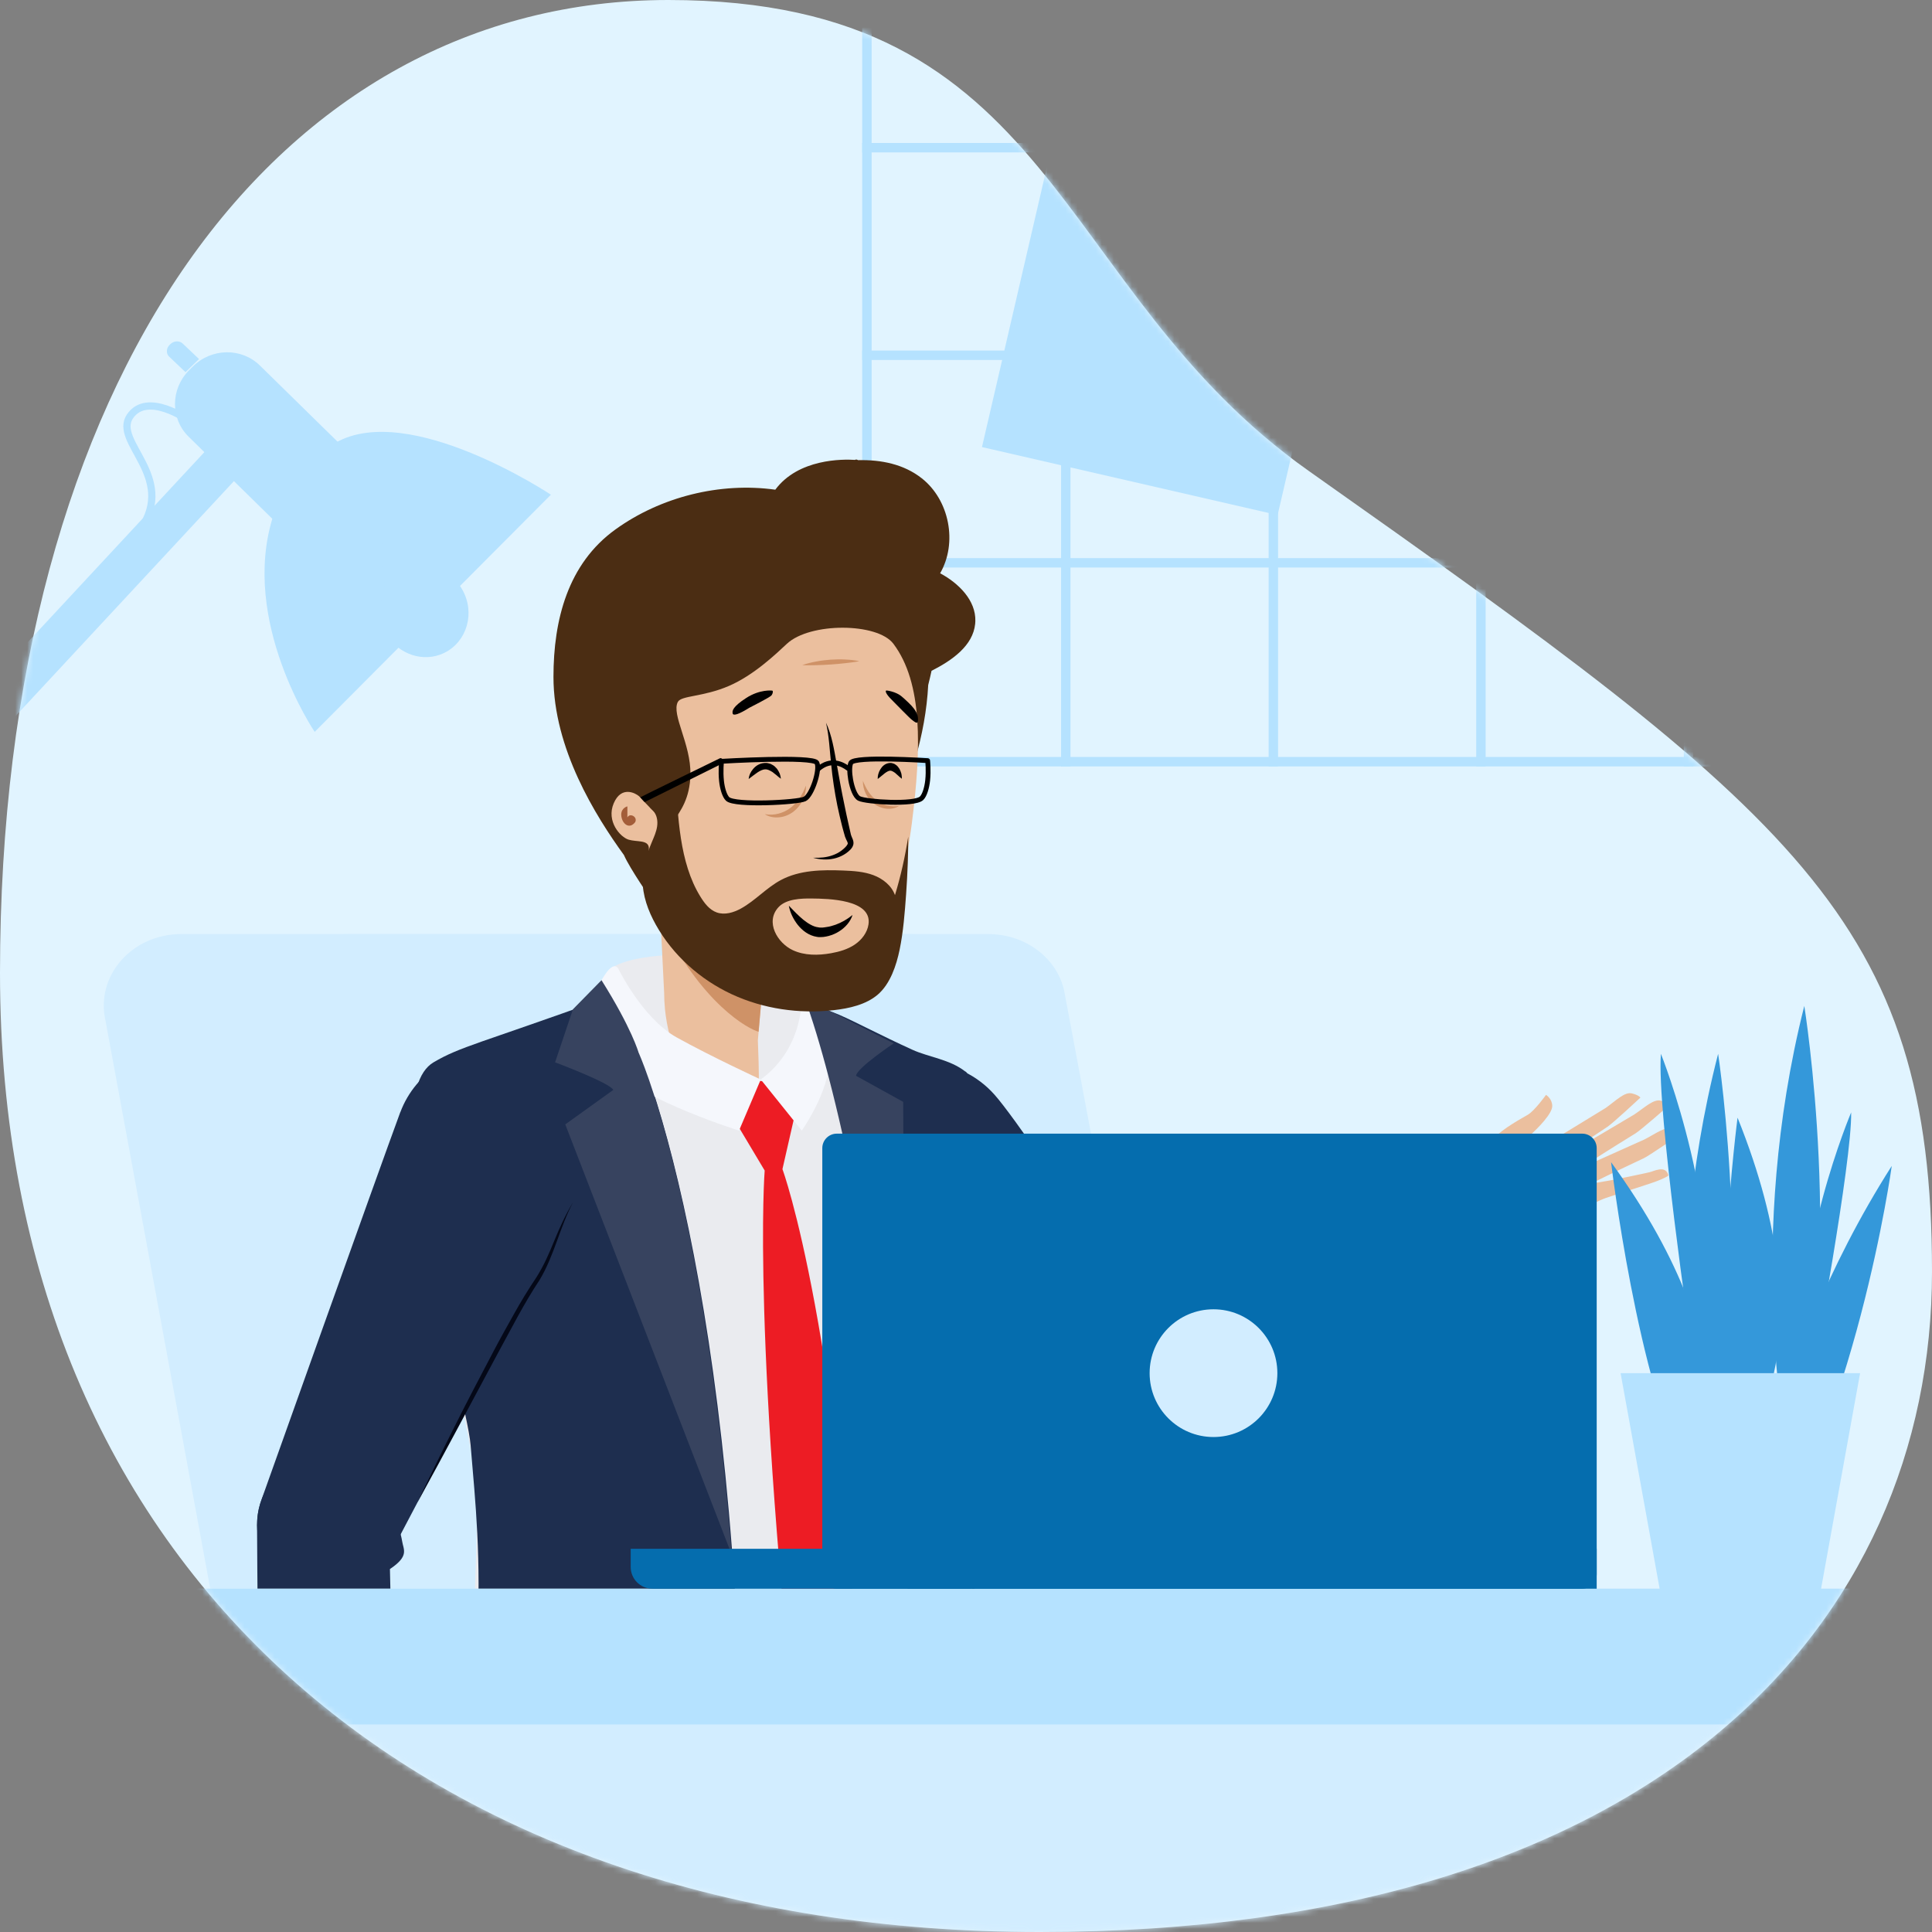 <svg width="320" height="320" viewBox="0 0 320 320" fill="none" xmlns="http://www.w3.org/2000/svg">
<rect x="0" y="0" width="320" height="320" fill="#808080" stroke="none"/>
<path fill-rule="evenodd" clip-rule="evenodd" d="M320 210.63C320 152.355 297.377 134.901 216.771 78C173.936 47.762 175.446 0 110.714 0C45.983 0 0 62.312 0 161.151C0 259.991 69.986 320 172.208 320C274.43 320 320 268.906 320 210.63Z" fill="#E1F4FF"/>
<mask id="mask0_704_105164" style="mask-type:alpha" maskUnits="userSpaceOnUse" x="0" y="0" width="320" height="320">
<path fill-rule="evenodd" clip-rule="evenodd" d="M320 210.63C320 152.355 297.377 134.901 216.771 78C173.936 47.762 175.446 0 110.714 0C45.983 0 0 62.312 0 161.151C0 259.991 69.986 320 172.208 320C274.43 320 320 268.906 320 210.63Z" fill="white"/>
</mask>
<g mask="url(#mask0_704_105164)">
<rect x="143.589" y="-145.997" width="273.481" height="272.159" rx="4.02" stroke="#B5E2FF" stroke-width="1.56"/>
<path d="M176.528 -146.777V126.942" stroke="#B5E2FF" stroke-width="1.56"/>
<path d="M210.907 -146.777V126.942" stroke="#B5E2FF" stroke-width="1.56"/>
<path d="M245.288 -146.777V126.942" stroke="#B5E2FF" stroke-width="1.56"/>
<path d="M279.669 -146.777V126.942" stroke="#B5E2FF" stroke-width="1.56"/>
<path d="M314.048 -146.777V126.942" stroke="#B5E2FF" stroke-width="1.56"/>
<path d="M142.809 93.222H417.85" stroke="#B5E2FF" stroke-width="1.56"/>
<path d="M142.809 58.843H417.85" stroke="#B5E2FF" stroke-width="1.56"/>
<path d="M142.809 24.462H417.85" stroke="#B5E2FF" stroke-width="1.56"/>
<path fill-rule="evenodd" clip-rule="evenodd" d="M211.615 85.306L229.536 8.018L180.565 -3.24L162.645 74.049L211.615 85.306Z" fill="#B5E2FF"/>
<path d="M187.768 297.521L202.313 413.885" stroke="#B5E2FF" stroke-width="2.4" stroke-linecap="round" stroke-linejoin="round"/>
<path d="M239.338 297.521L253.883 413.885" stroke="#B5E2FF" stroke-width="2.4" stroke-linecap="round" stroke-linejoin="round"/>
<path d="M126.942 297.521L112.396 413.885" stroke="#B5E2FF" stroke-width="2.4" stroke-linecap="round" stroke-linejoin="round"/>
<path d="M74.049 297.521L59.504 413.885" stroke="#B5E2FF" stroke-width="2.4" stroke-linecap="round" stroke-linejoin="round"/>
<path fill-rule="evenodd" clip-rule="evenodd" d="M202.313 302.81L176.236 163.976C174.967 158.565 169.739 154.711 163.69 154.711H30.028C21.813 154.711 15.764 161.679 17.482 169.091L42.139 302.81H202.313Z" fill="#D2EDFF"/>
<path fill-rule="evenodd" clip-rule="evenodd" d="M189.09 302.81L163.131 163.976C161.867 158.565 156.663 154.711 150.641 154.711H57.739C49.561 154.711 43.539 161.679 45.249 169.091L69.795 302.81H189.09Z" fill="#D2EDFF"/>
<path fill-rule="evenodd" clip-rule="evenodd" d="M66.438 302.81H233.725C237.539 302.81 240.66 299.658 240.66 295.805V275.434C240.66 271.582 237.539 268.43 233.725 268.43H66.438C62.624 268.43 59.503 271.582 59.503 275.434V295.864C59.503 299.658 62.624 302.81 66.438 302.81Z" fill="#D2EDFF"/>
<path fill-rule="evenodd" clip-rule="evenodd" d="M82.321 302.81H240.325C244.147 302.81 247.273 299.658 247.273 295.805V275.434C247.273 271.582 244.147 268.43 240.325 268.43H82.321C78.499 268.43 75.373 271.582 75.373 275.434V295.864C75.373 299.658 78.499 302.81 82.321 302.81Z" fill="#D2EDFF"/>
<path fill-rule="evenodd" clip-rule="evenodd" d="M170.285 393.953L170.293 393.95C167.779 368.912 141.361 287.274 135.054 266.883C135.042 266.844 135.006 266.811 134.983 266.775C133.01 260.349 126.832 255.853 119.829 256.291C112.494 256.748 106.78 262.463 106.081 269.526C106.067 269.56 106.037 269.595 106.035 269.63C105.563 274.532 104.844 283.007 104.048 291.379C102.879 303.659 101.152 313.406 106.442 324.535C111.733 335.665 130.018 378.381 132.415 383.132C134.815 387.88 138.813 397.078 141.414 402.167L141.419 402.166C142.137 403.586 143.078 404.92 144.267 406.104C150.243 412.054 159.92 412.044 165.885 406.084C169.207 402.759 170.671 398.29 170.285 393.953" fill="#EBBF9E"/>
<path fill-rule="evenodd" clip-rule="evenodd" d="M176.415 391.123L176.419 391.122C176.401 391.042 176.379 390.946 176.354 390.835L176.351 390.827C174.748 383.895 160.266 317.522 156.687 305.935C153.442 295.425 142.189 269.715 139.246 263.257C139.178 263.1 139.116 262.943 139.044 262.787C138.896 262.459 138.737 262.136 138.573 261.82L138.565 261.804C138.565 261.803 138.563 261.803 138.563 261.803C133.679 252.461 122.264 248.458 112.535 252.873C106.13 255.778 102.006 261.633 101.028 268.092C101.024 268.105 101.019 268.119 101.016 268.131C99.848 276.251 98.423 282.694 97.603 291.186C96.419 303.464 94.918 313.118 100.193 324.254C105.468 335.391 128.854 385.288 128.854 385.288C128.854 385.288 129.491 387.082 128.578 388.36C127.665 389.638 127.048 389.84 127.44 390.526C127.831 391.211 129.238 392.223 129.238 392.223C129.238 392.223 128.282 393.756 128.26 394.394C128.236 395.034 128.686 394.985 128.686 394.985C128.686 394.985 127.37 395.896 127.767 396.424C128.165 396.949 130.358 397.447 130.358 397.447L133.072 404.386L133.08 404.383C137.321 415.264 149.284 421.263 160.704 417.89C172.269 414.473 179.058 402.693 176.415 391.123" fill="#1E2E4F"/>
<path fill-rule="evenodd" clip-rule="evenodd" d="M135.612 272.202C135.612 272.183 135.6 272.164 135.599 272.146C135.644 271.482 135.663 270.813 135.616 270.13C135.068 261.975 128 255.779 119.83 256.289C114.368 256.63 109.808 259.891 107.54 264.447C107.532 264.456 107.515 264.464 107.509 264.476C105.321 268.893 101.63 276.559 97.903 284.102C92.437 295.165 87.35 303.663 88.329 315.94C89.309 328.22 91.18 374.633 91.729 379.922C92.279 385.211 92.739 395.228 93.357 400.907L93.376 400.908C94.197 408.883 101.106 414.935 109.238 414.575C115.999 414.275 121.529 409.632 123.267 403.468L123.278 403.469C123.294 403.41 123.31 403.344 123.326 403.284C123.338 403.24 123.349 403.196 123.361 403.152C129.883 378.449 134.247 293.41 135.612 272.202" fill="#EBBF9E"/>
<path fill-rule="evenodd" clip-rule="evenodd" d="M141.918 316.379C142.619 305.557 141.308 278.145 140.84 270.595C140.78 267.976 140.202 265.324 139.046 262.787C134.469 252.745 122.6 248.306 112.536 252.873C108.509 254.7 105.385 257.694 103.374 261.268C103.369 261.278 103.358 261.286 103.353 261.297C99.368 268.473 95.74 273.989 91.948 281.636C86.467 292.691 81.625 301.182 82.587 313.462C83.551 325.742 87.631 380.676 87.631 380.676C87.631 380.676 87.588 382.578 86.279 383.448C84.97 384.32 84.322 384.289 84.443 385.069C84.565 385.849 85.517 387.293 85.517 387.293C85.517 387.293 84.08 388.387 83.83 388.976C83.582 389.564 84.019 389.68 84.019 389.68C84.019 389.68 82.465 390.065 82.648 390.698C82.832 391.331 84.705 392.574 84.705 392.574L84.769 400.023H84.777C84.865 411.697 93.909 421.547 105.785 422.444C117.812 423.355 128.355 414.752 130.006 403H130.011C130.022 402.918 130.036 402.821 130.052 402.708C130.052 402.706 130.052 402.704 130.053 402.701C131.024 395.655 141.134 328.479 141.918 316.379" fill="#37435F"/>
<path fill-rule="evenodd" clip-rule="evenodd" d="M273.246 194.149C272.412 194.361 267.645 195.34 266.874 195.481C266.356 195.577 264.693 195.855 264.03 195.97L264.424 195.668L264.404 195.609C267.112 194.265 271.445 192.22 272.221 191.861C273.195 191.412 278.321 187.848 278.321 187.848C278.321 187.848 278.202 187.445 277.046 186.964C275.888 186.482 274.293 187.741 272.384 188.726L263.436 192.737L263.345 192.47C265.86 190.833 270.131 188.186 270.881 187.73C271.795 187.173 276.48 183.05 276.48 183.05C276.48 183.05 276.318 182.661 275.113 182.316C273.91 181.969 272.468 183.401 270.684 184.597L262.356 189.537L262.267 189.27C264.089 188.05 265.793 186.928 266.236 186.64C267.134 186.057 271.7 181.802 271.7 181.802C271.7 181.802 271.525 181.418 270.313 181.106C269.098 180.794 267.7 182.267 265.951 183.514L265.859 183.569L265.901 183.533C265.876 183.552 265.851 183.57 265.826 183.589L259.309 187.572C257.054 188.939 254.884 189.902 254.884 189.902C254.884 189.902 252.028 191.435 251.948 190.563C251.948 190.563 251.917 190.476 251.917 190.327C251.917 190.315 251.919 190.302 251.919 190.291C251.921 190.233 251.93 190.162 251.944 190.089C251.954 190.036 251.974 189.977 251.991 189.918C252.013 189.844 252.038 189.767 252.077 189.68C252.245 189.289 252.562 188.814 253.176 188.267C254.936 186.695 257.118 184.399 257.101 183.177C257.083 181.954 256.07 181.346 256.07 181.346C256.07 181.346 254.225 183.931 253.073 184.625C251.919 185.316 249.185 186.733 247.246 188.663C244.803 191.098 244.75 191.729 243.651 192.966C242.551 194.2 242.025 195.034 239.144 198.405L239.15 198.411C238.25 199.312 237.602 200.482 237.343 201.826C236.651 205.427 239.019 208.912 242.631 209.608C244.542 209.977 246.415 209.485 247.862 208.413L247.865 208.417L250.051 206.734C254.461 204.173 263.703 199.222 265.963 198.428C268.694 197.467 273.594 196.037 275.06 195.379C276.525 194.721 276.385 194.744 276.256 194.423C275.7 193.047 273.998 193.959 273.246 194.149" fill="#EBBF9E"/>
<path fill-rule="evenodd" clip-rule="evenodd" d="M250.473 204.212C251.144 200.621 248.765 197.209 245.159 196.593C243.199 196.257 241.283 196.823 239.833 197.981L239.829 197.975C239.829 197.975 225.785 209.12 218.275 214.604C211.911 219.252 197.384 228.071 193.095 230.657C191.885 231.123 190.752 231.836 189.778 232.805C185.966 236.593 186.012 242.802 189.882 246.668C193.753 250.537 199.981 250.599 203.793 246.811C204.021 246.585 204.229 246.348 204.43 246.106C206.576 244.275 211.13 240.341 218.123 234.053C226.258 226.737 248.23 208.075 248.23 208.075L248.229 208.073C249.36 207.11 250.181 205.773 250.473 204.212" fill="#EBBF9E"/>
<path fill-rule="evenodd" clip-rule="evenodd" d="M247.423 211.639C245.184 208.171 240.987 202.226 238.475 199.101C237.787 198.245 236.88 198.545 235.606 199.307C232.793 200.993 198.56 225.083 198.56 225.083C194.828 223.906 193.414 226.32 192.417 227.399C191.899 227.96 190.634 229.358 189.54 230.568C188.429 231.426 187.454 232.495 186.697 233.775C183.452 239.269 185.338 246.427 190.911 249.758C195.255 252.356 200.547 251.853 204.211 248.906L204.222 248.916C204.222 248.916 238.189 221.615 246.706 214.135C247.601 213.351 248.127 212.726 247.423 211.639" fill="#1E2E4F"/>
<path fill-rule="evenodd" clip-rule="evenodd" d="M203 222.086C202.076 223.079 201.035 223.967 199.904 224.724C199.621 224.918 199.343 225.102 199.04 225.279C198.75 225.462 198.288 225.658 197.848 225.644C197.002 225.584 196.578 225.477 195.967 225.627C194.808 225.866 193.736 226.614 192.697 227.418C191.662 228.228 190.516 229.115 189.178 229.451C190.331 228.726 191.162 227.718 192.137 226.778C193.094 225.826 194.25 224.901 195.744 224.563C196.458 224.381 197.384 224.554 197.868 224.618C198.264 224.698 198.867 224.272 199.467 223.997C200.641 223.384 201.815 222.749 203 222.086" fill="#040818"/>
<path fill-rule="evenodd" clip-rule="evenodd" d="M202.811 240.652L202.839 240.631L164.752 183.867L164.737 183.878C163.545 182.128 161.958 180.596 159.994 179.456C153.074 175.444 144.252 177.692 140.288 184.475C137.154 189.836 138.006 196.415 141.911 200.924L141.898 200.934L186.725 251.745C187.497 252.744 188.472 253.619 189.637 254.292C194.37 257.038 200.407 255.501 203.119 250.86C205.03 247.591 204.78 243.654 202.811 240.652" fill="#EBBF9E"/>
<path fill-rule="evenodd" clip-rule="evenodd" d="M203.716 238.799L203.719 238.797C203.719 238.797 170.924 188.284 164.762 181.362C164.76 181.358 164.756 181.355 164.753 181.351C164.752 181.35 164.749 181.347 164.748 181.344V181.346C164.056 180.561 163.278 179.83 162.411 179.174C155.447 173.892 145.505 175.234 140.205 182.177C135.622 188.177 136.021 196.394 140.714 201.923L140.704 201.931C147.851 210.253 185.549 253.195 185.549 253.195L185.553 253.191C187.028 254.962 189.034 256.331 191.424 257.016C197.666 258.807 204.124 255.278 205.849 249.134C206.89 245.434 205.972 241.631 203.716 238.799" fill="#1E2E4F"/>
<path fill-rule="evenodd" clip-rule="evenodd" d="M153.539 290.392C155.061 281.085 153.684 277.652 153.998 272.28C156.598 227.746 161.918 236.783 159.035 177.831C159.035 177.831 152.094 175.447 132.571 166.957C129.465 165.605 108.42 162.905 102.747 165.045C96.852 166.037 91.794 168.613 87.403 170.273C80.903 172.731 76.03 174.408 73.416 175.954C63.026 182.093 77.966 235.533 78.751 244.958C79.565 254.747 77.806 266.65 79.025 278.445C80.076 288.634 78.371 302.355 79.316 304.55C80.063 306.277 87.904 308.07 108.236 307.299C124.328 306.688 150.391 300.199 152.861 297.739C154.651 295.955 152.017 299.7 153.539 290.392" fill="#EAEBEF"/>
<path fill-rule="evenodd" clip-rule="evenodd" d="M104.421 169.24C105.322 172.367 106.53 175.392 108.152 178.179C108.984 179.558 109.805 180.957 110.918 182.076C112.009 183.221 113.376 184.022 114.862 184.63C115.588 184.937 116.38 185.27 117.095 185.531C117.823 185.77 118.605 185.864 119.386 185.859C120.955 185.85 122.516 185.411 123.927 184.703C125.376 184.024 126.489 182.856 127.176 181.407C127.874 179.984 128.166 178.32 127.82 176.726C128.796 179.848 127.271 183.672 124.218 185.237C122.763 186.075 121.093 186.54 119.397 186.583C118.55 186.599 117.69 186.512 116.862 186.255C116.041 185.968 115.327 185.675 114.547 185.362C113.022 184.735 111.532 183.82 110.387 182.584C109.225 181.358 108.369 179.926 107.598 178.484C106.065 175.578 104.985 172.449 104.421 169.24" fill="#040818"/>
<path fill-rule="evenodd" clip-rule="evenodd" d="M159.827 192.922C160.122 196.291 160.347 199.658 160.564 203.029C160.779 206.398 160.902 209.778 160.949 213.169C160.906 216.559 160.751 219.956 160.323 223.322C159.899 226.686 159.288 230.021 158.467 233.304C158.841 229.94 159.241 226.593 159.489 223.239C159.74 219.886 159.9 216.531 159.859 213.168C159.904 209.806 159.765 206.438 159.728 203.06C159.686 199.684 159.673 196.302 159.827 192.922" fill="#040818"/>
<path fill-rule="evenodd" clip-rule="evenodd" d="M111.906 300.004C125.01 300.655 158.994 298.177 159.265 296.361L159.221 307.126C159.221 307.126 131.63 311.901 112.935 309.97" fill="#040818"/>
<path fill-rule="evenodd" clip-rule="evenodd" d="M134.074 222.821C134.074 222.821 140.092 198.523 139.078 186.255C138.065 173.988 135.768 168.2 133.52 165.804C131.273 163.406 121.595 157.548 110.686 158.185C102.112 158.686 100.753 160.831 100.753 160.831L99.069 164.002C99.069 164.002 110.529 185.436 119.755 199.111C129.393 213.398 134.074 222.821 134.074 222.821" fill="#EAEBEF"/>
<path fill-rule="evenodd" clip-rule="evenodd" d="M100.249 165.32C79.453 172.83 76.192 173.363 71.81 175.953C61.421 182.092 77.163 229.933 77.948 239.358C78.763 249.147 79.725 257.741 79.024 272.044C78.524 282.276 75.405 343.626 76.352 345.823C77.097 347.552 80.124 349.344 100.458 348.571C105.306 348.389 110.596 348.401 114.611 345.246C115.806 344.307 116.797 343.128 117.618 341.852C122.759 333.869 122.855 321.541 123.386 312.3C124.056 300.642 122.947 288.974 122.46 277.311C119.265 200.81 103.676 164.027 100.249 165.32" fill="#1E2E4F"/>
<path fill-rule="evenodd" clip-rule="evenodd" d="M159.867 177.464C157.301 175.46 153.81 175.093 151.143 173.881C140.739 169.161 134.331 164.859 135.586 168.703C141.633 187.251 148.105 230.732 148.89 240.157C149.703 249.947 150.352 266.649 151.57 278.444C152.623 288.631 153.152 296.014 153.869 304.673C154.979 318.075 156.084 339.725 166.398 339.725C173.141 339.725 169.848 337.068 169.186 328.124C168.596 320.137 162.924 295.978 160.865 263.868C160.313 255.269 161.326 246.424 161.144 237.827C160.988 230.451 161.206 223.257 161.175 216.557C161.073 194.752 161.706 178.015 159.867 177.464" fill="#1E2E4F"/>
<path fill-rule="evenodd" clip-rule="evenodd" d="M158.844 193.385C160.637 196.328 160.819 199.909 160.779 203.266C160.664 206.659 160.622 210.029 160.717 213.415C160.87 220.182 161.275 226.94 161.533 233.719C161.631 237.129 161.441 240.524 161.29 243.905C161.116 247.283 161.128 250.66 161.156 254.043C161.203 257.426 161.326 260.811 161.438 264.196C161.527 267.584 161.599 270.974 161.585 274.362C161.338 267.59 160.759 260.84 160.54 254.059C160.412 250.67 160.425 247.267 160.56 243.874C160.689 240.488 160.85 237.11 160.732 233.744C160.542 226.981 160.124 220.21 160.104 213.423C160.083 210.036 160.192 206.629 160.39 203.254C160.554 199.916 160.518 196.395 158.844 193.385" fill="#040818"/>
<path fill-rule="evenodd" clip-rule="evenodd" d="M84.974 291.54C84.974 291.54 111.211 290.465 111.161 291.081C111.109 291.697 112.221 297.97 110.358 299.736C110.358 299.736 85.15 301.249 84.974 300.126C84.799 299.007 84.974 291.54 84.974 291.54" fill="#37435F"/>
<path fill-rule="evenodd" clip-rule="evenodd" d="M119.132 267.951C119.132 269.143 118.451 270.108 117.611 270.108C116.772 270.108 116.091 269.143 116.091 267.951C116.091 266.758 116.772 265.793 117.611 265.793C118.451 265.793 119.132 266.758 119.132 267.951" fill="#040818"/>
<path fill-rule="evenodd" clip-rule="evenodd" d="M119.57 284.366C119.57 285.559 118.889 286.524 118.049 286.524C117.209 286.524 116.528 285.559 116.528 284.366C116.528 283.174 117.209 282.209 118.049 282.209C118.889 282.209 119.57 283.174 119.57 284.366" fill="#040818"/>
<path fill-rule="evenodd" clip-rule="evenodd" d="M60.821 314.329C60.414 312.18 59.787 310.507 59.787 310.507L59.783 310.508C59.521 309.665 59.09 308.862 58.479 308.155C56.118 305.424 52.022 305.151 49.33 307.546C47.808 308.9 47.062 310.816 47.126 312.72L47.124 312.721L47.861 332.13C47.948 334.304 50.701 339.346 50.701 339.346C50.701 339.346 53.018 343.605 53.495 344.651C53.973 345.699 57.52 349.9 57.52 349.9C57.52 349.9 58.076 349.753 58.485 349.042C58.894 348.332 57.62 346.955 57.082 346.135C56.544 345.316 56.447 344.71 56.447 344.71C57.166 345.541 58.712 346.936 58.712 346.936C58.712 346.936 59.242 346.463 59.393 345.551C59.542 344.639 57.162 342.082 56.34 340.736C55.517 339.389 54.983 336.402 54.983 336.402C54.983 336.402 56.149 337.356 56.922 338.053C57.696 338.75 60.227 340.395 60.227 340.395C60.859 339.745 60.363 338.282 59.668 337.774C58.974 337.268 55.669 334.234 55.246 333.745C54.823 333.255 54.857 330.629 55.169 329.312C55.482 327.995 57.743 326.762 57.743 326.762C57.743 326.762 57.711 330.08 57.919 332.492C58.126 334.906 59.999 336.183 60.475 335.845C60.952 335.508 60.522 333.727 60.205 331.584C59.889 329.441 60.181 325.633 61.354 322.251C62.528 318.87 61.227 316.478 60.821 314.329" fill="#EBBF9E"/>
<path fill-rule="evenodd" clip-rule="evenodd" d="M63.913 252.661C64.002 247.204 59.705 242.707 54.318 242.619C48.929 242.529 44.491 246.881 44.403 252.34C44.401 252.442 44.41 252.542 44.413 252.645H44.403C44.403 252.645 44.544 259.163 45.361 272.728C46.021 283.638 46.938 312.285 46.938 312.285H46.942C46.962 313.814 47.496 315.343 48.568 316.582C50.964 319.348 55.117 319.624 57.848 317.198C59.33 315.883 60.082 314.042 60.083 312.19H60.09C60.09 312.19 60.115 294.272 60.502 284.992C60.89 275.712 63.812 253.934 63.812 253.934L63.802 253.932C63.863 253.516 63.907 253.094 63.913 252.661" fill="#EBBF9E"/>
<path fill-rule="evenodd" clip-rule="evenodd" d="M61.644 315.434C61.448 315.78 46.331 315.841 46.002 315.434C45.672 315.028 46.002 310.143 46.002 310.143H61.644C61.644 310.143 61.841 315.088 61.644 315.434" fill="#F5F7FC"/>
<path fill-rule="evenodd" clip-rule="evenodd" d="M66.602 255.248C66.44 254.206 65.921 252.673 65.641 250.991C65.633 250.931 65.62 250.872 65.612 250.813C65.518 250.252 65.458 249.888 65.458 249.888L65.442 249.89C65.434 249.852 65.431 249.816 65.422 249.779C63.937 243.478 57.691 239.589 51.47 241.092C46.145 242.379 42.577 247.203 42.586 252.516L42.574 252.517C42.574 252.517 42.814 298.749 43.362 310.059C43.419 311.247 43.581 312.045 44.87 312.177C45.797 312.272 49.737 312.818 53.792 312.929C58.1 313.046 62.537 312.725 63.643 312.722C64.744 312.721 65.074 311.825 65.269 310.358C65.704 307.112 64.585 259.883 64.585 259.883C67.833 257.707 66.825 256.698 66.602 255.248" fill="#1E2E4F"/>
<path fill-rule="evenodd" clip-rule="evenodd" d="M48.02 291.082C48.02 292.275 47.534 293.24 46.936 293.24C46.339 293.24 45.855 292.275 45.855 291.082C45.855 289.89 46.339 288.924 46.936 288.924C47.534 288.924 48.02 289.89 48.02 291.082" fill="#040818"/>
<path fill-rule="evenodd" clip-rule="evenodd" d="M48.02 297.97C48.02 299.162 47.534 300.127 46.936 300.127C46.339 300.127 45.855 299.162 45.855 297.97C45.855 296.778 46.339 295.812 46.936 295.812C47.534 295.812 48.02 296.778 48.02 297.97" fill="#040818"/>
<path fill-rule="evenodd" clip-rule="evenodd" d="M48.02 304.858C48.02 306.051 47.534 307.016 46.936 307.016C46.339 307.016 45.855 306.051 45.855 304.858C45.855 303.666 46.339 302.701 46.936 302.701C47.534 302.701 48.02 303.666 48.02 304.858" fill="#040818"/>
<path fill-rule="evenodd" clip-rule="evenodd" d="M95.407 189.976C95.536 182 89.256 175.427 81.38 175.297C75.157 175.194 69.813 179.153 67.776 184.753L67.761 184.746L45.192 248.612C44.706 249.759 44.424 251.016 44.403 252.341C44.314 257.798 48.611 262.295 54 262.383C57.795 262.446 61.12 260.304 62.784 257.125L62.814 257.138L93.874 196.27L93.858 196.264C94.807 194.37 95.371 192.242 95.407 189.976" fill="#EBBF9E"/>
<path fill-rule="evenodd" clip-rule="evenodd" d="M83.352 174.103C75.859 173.053 68.863 177.415 66.316 184.199L66.306 184.195C62.517 194.477 43.364 248.248 43.364 248.248L43.37 248.251C42.542 250.398 42.325 252.812 42.894 255.223C44.377 261.527 50.624 265.416 56.845 263.912C60.591 263.006 63.472 260.35 64.848 257.004H64.851C64.851 257.004 93.026 203.796 96.072 195.054C96.073 195.05 96.074 195.044 96.076 195.04C96.077 195.038 96.078 195.035 96.078 195.032C96.429 194.049 96.686 193.014 96.837 191.94C98.056 183.301 92.018 175.316 83.352 174.103" fill="#1E2E4F"/>
<path fill-rule="evenodd" clip-rule="evenodd" d="M69.129 248.881C71.136 244.656 73.181 240.449 75.293 236.277C77.379 232.089 79.569 227.957 81.744 223.816C82.83 221.744 83.975 219.702 85.12 217.659C86.246 215.632 87.5 213.568 88.784 211.663C90.036 209.72 90.964 207.585 91.841 205.42C92.728 203.257 93.716 201.115 94.925 199.111C92.713 203.245 91.832 207.918 89.365 212.015C86.774 215.913 84.685 220.084 82.437 224.184L75.816 236.546C73.617 240.673 71.376 244.779 69.129 248.881" fill="#040818"/>
<path fill-rule="evenodd" clip-rule="evenodd" d="M155.715 94.953C158.629 89.908 157.257 82.819 152.672 79.219C149.696 76.881 145.968 76.126 142.131 76.216C141.916 76.091 141.745 76.08 141.614 76.173C139.617 76.043 132.241 75.948 128.412 81.108C119.279 79.837 109.461 82.27 101.933 87.695C94.053 93.371 91.671 102.676 91.671 112.119C91.671 123.998 98.66 135.163 103.344 141.624C104.332 143.895 107.97 149.108 108.129 149.364C108.522 150.001 107.886 145.85 107.712 143.43C110.802 146.775 114.131 148.676 116.377 148.889C137.2 150.861 144.013 143.043 147.079 135.716C149.562 132.256 150.771 128.569 151.586 125.767C152.743 121.791 153.527 117.616 153.741 113.456C153.943 112.659 154.127 111.875 154.293 111.106C157.73 109.366 161.155 106.941 161.519 103.33C161.533 103.184 161.543 103.034 161.548 102.884C161.649 99.427 158.769 96.585 155.715 94.953" fill="#4B2D13"/>
<path fill-rule="evenodd" clip-rule="evenodd" d="M126.671 158.945L109.305 150.355L110.008 164.536C110.007 165.286 110.044 166.127 110.133 167.05L110.14 167.191C110.14 167.191 110.145 167.207 110.148 167.217C110.426 169.941 111.177 173.339 112.924 177.162C117.336 186.807 125.646 183.96 125.688 179.965C125.716 177.289 125.602 174.119 125.525 172.313L126.671 158.945Z" fill="#EBBF9E"/>
<path fill-rule="evenodd" clip-rule="evenodd" d="M109.307 152.105C116.121 166.432 124.145 170.509 125.65 170.892C125.649 170.888 126.8 157.828 126.8 157.828L109.166 149.299L109.307 152.105Z" fill="#CF9267"/>
<path fill-rule="evenodd" clip-rule="evenodd" d="M132.793 296.419C124.401 221.574 126.655 193.878 126.655 193.878L118.113 179.57L125.47 178.986L132.733 179.889L129.598 193.646C129.598 193.646 139.358 219.868 143.4 294.789L139.816 304.546L132.793 296.419Z" fill="#ED1C24"/>
<path fill-rule="evenodd" clip-rule="evenodd" d="M132.779 164.424C132.779 164.424 133.543 173.281 126.006 178.798L132.801 187.261C132.801 187.261 138.283 179.518 137.225 174.038C136.165 168.559 132.779 164.424 132.779 164.424" fill="#F5F7FC"/>
<path fill-rule="evenodd" clip-rule="evenodd" d="M102.373 160.367C102.373 160.367 106.374 168.651 112.061 171.818C117.749 174.985 126.005 178.799 126.005 178.799L122.406 187.262C122.406 187.262 107.377 182.611 100.816 176.853C94.254 171.093 96.991 168.15 96.991 168.15C96.991 168.15 100.686 158.128 102.373 160.367" fill="#F5F7FC"/>
<path fill-rule="evenodd" clip-rule="evenodd" d="M99.628 162.352L94.893 167.173L91.939 175.955C91.939 175.955 101.059 179.365 101.577 180.526L93.627 186.236L121.191 257.49C116.489 197.599 105.77 174.343 105.77 174.343C105.77 174.343 104.647 170.328 99.628 162.352" fill="#37435F"/>
<path fill-rule="evenodd" clip-rule="evenodd" d="M133.281 165.33L148.024 172.813C148.024 172.813 141.884 176.917 141.787 178.185L149.594 182.502L149.99 257.254C145.383 209.334 138.16 178.707 133.281 165.33" fill="#37435F"/>
<path fill-rule="evenodd" clip-rule="evenodd" d="M147.976 106.631C145.331 103.111 134.16 103.057 130.334 106.631C128.467 108.375 124.837 111.838 120.749 113.605C116.456 115.46 112.844 115.183 112.274 116.255C111.163 118.346 114.436 123.193 114.358 128.249C114.296 132.303 112.612 134.426 111.719 135.78C110.6 137.477 106.423 132.382 105.846 131.878C105.27 131.374 102.918 130.077 101.651 133.053C100.381 136.03 102.744 138.675 104.134 139.079C105.524 139.482 107.321 139.088 107.466 140.374C107.582 141.42 106.167 150.067 111.719 154.747C121.611 163.087 132.868 169.07 138.391 165.626C144.262 161.964 149.255 150.26 151.033 136.338C152.629 123.836 152.846 113.11 147.976 106.631" fill="#EBBF9E"/>
<path fill-rule="evenodd" clip-rule="evenodd" d="M127.844 114.382C127.844 114.382 125.865 114.142 123.596 115.608C121.327 117.075 121.252 117.752 121.354 118.181C121.457 118.609 122.412 118.295 124.121 117.222C124.121 117.222 127.493 115.519 127.762 115.196C128.031 114.873 128.106 114.339 127.844 114.382" fill="black"/>
<path fill-rule="evenodd" clip-rule="evenodd" d="M148.503 114.831C147.985 114.585 147.29 114.413 146.89 114.369C146.49 114.326 146.765 114.973 147.593 115.802C148.421 116.633 150.684 118.974 151.03 119.216C151.377 119.46 152.001 120.081 152.045 119.364C152.09 118.629 151.978 117.831 150.509 116.415C149.254 115.208 149.021 115.078 148.503 114.831" fill="black"/>
<path fill-rule="evenodd" clip-rule="evenodd" d="M136.811 119.699C137.8 121.817 138.152 124.181 138.568 126.441C138.976 128.717 139.366 130.982 139.847 133.231C140.069 134.36 140.316 135.483 140.569 136.606L140.94 138.256C141.005 138.484 141.121 138.707 141.247 139.026C141.306 139.19 141.366 139.399 141.365 139.635C141.368 139.879 141.281 140.1 141.189 140.279C140.988 140.62 140.75 140.839 140.516 141.036C140.28 141.235 140.034 141.416 139.769 141.565C139.244 141.873 138.679 142.085 138.104 142.214C136.949 142.464 135.775 142.373 134.686 142.074C135.812 142.109 136.936 142.025 137.95 141.642C138.455 141.459 138.935 141.215 139.357 140.895C139.76 140.593 140.215 140.181 140.382 139.835C140.441 139.669 140.43 139.638 140.34 139.417C140.242 139.205 140.08 138.92 139.968 138.597C139.778 137.972 139.653 137.458 139.492 136.882C139.204 135.756 138.944 134.621 138.701 133.481C138.237 131.199 137.891 128.888 137.666 126.575C137.415 124.261 137.333 121.966 136.811 119.699" fill="black"/>
<path fill-rule="evenodd" clip-rule="evenodd" d="M123.999 129.029C124.053 128.446 124.3 127.9 124.702 127.41C125.091 126.933 125.716 126.431 126.648 126.37C126.761 126.366 126.875 126.359 126.987 126.366L127.313 126.433C127.419 126.461 127.531 126.484 127.628 126.52L127.891 126.659C128.266 126.837 128.468 127.1 128.702 127.342C128.877 127.602 129.037 127.867 129.149 128.138C129.233 128.42 129.317 128.696 129.343 128.985C129.064 128.798 128.842 128.6 128.621 128.407C128.398 128.219 128.158 128.059 127.958 127.882C127.496 127.588 127.083 127.399 126.722 127.427C126.352 127.434 125.887 127.658 125.426 127.964C124.968 128.274 124.515 128.646 123.999 129.029" fill="black"/>
<path fill-rule="evenodd" clip-rule="evenodd" d="M145.374 129.029C145.358 128.457 145.516 127.921 145.808 127.433C146.089 126.961 146.571 126.439 147.35 126.371C147.543 126.348 147.725 126.379 147.904 126.44C148.092 126.486 148.24 126.574 148.373 126.678C148.675 126.867 148.819 127.127 148.995 127.373C149.117 127.63 149.231 127.892 149.299 128.157C149.345 128.435 149.39 128.705 149.379 128.988C149.141 128.825 148.96 128.648 148.778 128.478C148.599 128.309 148.408 128.174 148.257 128.015C147.9 127.761 147.62 127.624 147.423 127.649C147.216 127.648 146.881 127.823 146.527 128.092C146.176 128.364 145.814 128.694 145.374 129.029" fill="black"/>
<path fill-rule="evenodd" clip-rule="evenodd" d="M130.656 150.012C131.454 150.855 132.223 151.642 133.026 152.316C133.841 152.96 134.692 153.505 135.556 153.596C135.769 153.659 135.985 153.62 136.201 153.639C136.442 153.609 136.698 153.588 136.943 153.539C137.445 153.483 137.919 153.316 138.408 153.16C139.37 152.808 140.305 152.282 141.208 151.551C140.85 152.674 140.007 153.631 138.968 154.276C138.452 154.612 137.871 154.849 137.274 155.017C136.975 155.111 136.67 155.141 136.358 155.193C136.016 155.201 135.666 155.25 135.328 155.178C133.94 154.968 132.876 154.11 132.131 153.183C131.391 152.234 130.867 151.165 130.656 150.012" fill="black"/>
<path fill-rule="evenodd" clip-rule="evenodd" d="M133.49 130.131C133.512 130.94 133.316 131.752 132.963 132.502C132.621 133.259 132.075 133.932 131.402 134.452C130.715 134.961 129.9 135.299 129.056 135.372C128.22 135.453 127.349 135.304 126.67 134.852C127.463 134.988 128.23 134.952 128.95 134.765C129.665 134.567 130.344 134.26 130.918 133.816C131.508 133.382 131.996 132.818 132.43 132.201C132.855 131.576 133.188 130.876 133.49 130.131" fill="#CF9267"/>
<path fill-rule="evenodd" clip-rule="evenodd" d="M142.923 129.33C143.44 130.636 144.146 131.796 145.184 132.572C146.209 133.338 147.529 133.722 148.922 133.482C147.7 134.275 145.942 134.033 144.76 133.132C143.565 132.217 142.893 130.744 142.923 129.33" fill="#CF9267"/>
<path fill-rule="evenodd" clip-rule="evenodd" d="M132.885 110.164C133.642 109.887 134.42 109.711 135.203 109.563C135.984 109.407 136.776 109.326 137.567 109.26C138.362 109.215 139.157 109.186 139.953 109.232C140.748 109.272 141.541 109.339 142.331 109.511C141.54 109.672 140.756 109.758 139.972 109.848C139.189 109.946 138.406 109.995 137.623 110.058C136.839 110.102 136.057 110.162 135.268 110.172C134.48 110.192 133.69 110.214 132.885 110.164" fill="#CF9267"/>
<path fill-rule="evenodd" clip-rule="evenodd" d="M103.916 133.561C103.916 133.561 102.893 133.796 102.893 134.929C102.94 136.438 104.242 137.475 105.218 136.154C105.636 135.258 104.287 134.598 103.916 135.399" fill="#A35D39"/>
<path fill-rule="evenodd" clip-rule="evenodd" d="M143.852 153.097C143.65 154.481 142.719 155.684 141.555 156.464C140.394 157.242 139.016 157.641 137.637 157.886C135.521 158.262 133.259 158.285 131.313 157.378C128.761 156.191 126.699 152.712 128.932 150.271C130.21 148.874 132.705 148.801 134.422 148.82C137.147 148.848 144.455 148.956 143.852 153.097M148.236 148.259C147.673 146.68 146.228 145.538 144.656 144.95C143.083 144.362 141.375 144.254 139.698 144.188C136.157 144.046 132.442 144.1 129.32 145.773C126.938 147.048 125.101 149.169 122.735 150.474C121.508 151.152 120.028 151.599 118.706 151.126C117.492 150.692 116.665 149.581 115.991 148.486C112.5 142.824 112.295 135.161 111.875 128.527C111.729 126.256 108.77 131.729 107.875 132.758C107.731 132.925 107.579 133.107 107.558 133.328C107.525 133.718 107.898 134 108.168 134.283C108.806 134.953 108.973 135.961 108.841 136.874C108.709 137.788 108.316 138.641 107.959 139.493C107.136 141.458 106.47 143.527 106.438 145.657C106.399 148.293 107.343 150.863 108.63 153.169C111.443 158.207 115.96 162.242 121.202 164.677C126.442 167.11 132.378 167.96 138.123 167.311C140.615 167.03 143.429 166.416 145.388 164.737C147.46 162.963 148.471 159.882 149.004 157.306C149.617 154.347 149.863 151.134 150.079 148.127C150.336 144.561 150.445 140.966 150.433 138.582C149.894 141.978 149.194 145.107 148.236 148.259" fill="#4B2D13"/>
<path d="M140.457 127.262C139.536 126.556 137.591 125.546 135.494 127.392" stroke="black" stroke-width="0.8" stroke-linecap="round" stroke-linejoin="round"/>
<path fill-rule="evenodd" clip-rule="evenodd" d="M106.051 132.061C106.503 132.591 106.774 132.849 106.774 132.849C106.786 132.838 119.077 126.737 119.077 126.737C119.359 126.643 119.813 126.307 119.769 126.019C119.73 125.766 119.563 125.547 119.279 125.575C119.279 125.575 106.025 132.03 106.051 132.061Z" fill="black"/>
<path fill-rule="evenodd" clip-rule="evenodd" d="M119.506 126.096C119.506 126.096 119.332 127.726 119.506 129.37C119.637 130.597 120.015 131.853 120.519 132.332C121.699 133.454 132.102 132.914 133.286 132.332C134.471 131.751 135.869 127.505 135.306 126.343C134.742 125.181 119.506 126.096 119.506 126.096Z" stroke="black" stroke-width="0.8" stroke-linecap="round" stroke-linejoin="round"/>
<path fill-rule="evenodd" clip-rule="evenodd" d="M153.649 125.986C153.649 125.986 153.824 127.615 153.649 129.26C153.518 130.487 153.14 131.743 152.636 132.222C151.457 133.343 143.497 132.839 142.312 132.258C141.661 131.938 141.138 130.533 140.894 129.14C140.693 128 140.679 126.867 140.933 126.344C141.496 125.182 153.649 125.986 153.649 125.986Z" stroke="black" stroke-width="0.8" stroke-linecap="round" stroke-linejoin="round"/>
<rect x="-44.959" y="263.141" width="442.975" height="62.149" fill="#D2EDFF"/>
<rect x="-46.281" y="263.141" width="441.653" height="22.479" fill="#B5E2FF"/>
<path fill-rule="evenodd" clip-rule="evenodd" d="M354.854 288.264L306.777 483.966H321.378L368.926 290.045L354.854 288.264Z" fill="#B5E2FF"/>
<path fill-rule="evenodd" clip-rule="evenodd" d="M136.199 260.739C136.199 262.065 137.274 263.139 138.599 263.139H262.064C263.389 263.139 264.464 262.065 264.464 260.739V190.168C264.464 188.842 263.389 187.768 262.064 187.768H138.599C137.274 187.768 136.199 188.842 136.199 190.168V260.739Z" fill="#056DAE"/>
<path fill-rule="evenodd" clip-rule="evenodd" d="M104.463 259.539C104.463 261.527 106.075 263.139 108.063 263.139H264.463V256.527H104.463V259.539Z" fill="#056DAE"/>
<circle cx="200.993" cy="227.438" r="10.579" fill="#D2EDFF"/>
<path d="M38.521 69.861L-83.79 201.457L-78.758 206.114L43.553 74.518L38.521 69.861Z" fill="#B5E2FF"/>
<path fill-rule="evenodd" clip-rule="evenodd" d="M91.246 81.938L52.121 121.221C52.121 121.221 39.729 102.929 45.215 85.569C45.313 85.261 43.955 79.95 55.58 73.328C67.82 66.356 91.246 81.938 91.246 81.938Z" fill="#B5E2FF"/>
<path fill-rule="evenodd" clip-rule="evenodd" d="M71.433 93.641C70.977 93.273 70.57 92.85 70.205 92.441C69.695 91.872 69.277 91.261 68.968 90.566L68.94 90.503C68.841 90.28 68.7 90.041 68.54 89.845L68.249 89.519C67.357 88.667 66.014 88.353 64.826 88.882L64.582 88.991L64.4 89.072C63.132 89.753 62.589 91.321 63.042 92.753L63.248 93.38C63.342 93.755 63.453 94.085 63.503 94.445C63.64 95.332 63.73 96.352 63.685 97.321C63.661 97.675 63.574 98.053 63.458 98.371C62.727 100.252 62.752 102.444 63.714 104.443C65.352 107.961 69.416 109.718 72.929 108.417C76.91 106.946 78.685 102.321 76.925 98.362C76.039 96.369 74.474 94.98 72.617 94.252C72.155 94.116 71.74 93.922 71.433 93.641" fill="#B5E2FF"/>
<path fill-rule="evenodd" clip-rule="evenodd" d="M58.302 75.502L46.508 87.302L31.251 72.339C28.2 69.347 28.233 64.412 31.326 61.318L31.92 60.724C35.013 57.629 39.994 57.547 43.045 60.539L58.302 75.502Z" fill="#B5E2FF"/>
<path fill-rule="evenodd" clip-rule="evenodd" d="M32.964 59.469L30.727 61.642L28.02 59.075C27.479 58.561 27.516 57.683 28.102 57.113L28.215 57.003C28.802 56.434 29.716 56.388 30.257 56.901L32.964 59.469Z" fill="#B5E2FF"/>
<path d="M31.249 69.646C31.249 69.646 24.398 64.73 21.531 68.962C18.664 73.193 29.226 78.879 23.327 87.631" stroke="#B5E2FF" stroke-width="1.2"/>
</g>
<path fill-rule="evenodd" clip-rule="evenodd" d="M288.704 260.729C288.704 260.729 291.693 227.077 313.334 193.113C313.334 193.113 307.464 236.025 289.934 261.735L288.704 260.729Z" fill="#3498DA"/>
<path fill-rule="evenodd" clip-rule="evenodd" d="M281.11 246.627C281.11 246.627 274.545 213.422 284.576 174.545C284.576 174.545 291.096 217.48 282.453 247.272L281.11 246.627Z" fill="#3498DA"/>
<path fill-rule="evenodd" clip-rule="evenodd" d="M295.876 238.739C295.876 238.739 289.013 205.581 298.849 166.611C298.849 166.611 305.734 209.501 297.231 239.339L295.876 238.739Z" fill="#3498DA"/>
<path fill-rule="evenodd" clip-rule="evenodd" d="M300.351 226.731C300.351 226.731 306.757 192.416 306.61 184.248C306.61 184.248 296.692 207.64 298.632 227.354L300.351 226.731Z" fill="#3498DA"/>
<path fill-rule="evenodd" clip-rule="evenodd" d="M280.091 222.708C280.091 222.708 274.374 183.751 275.099 174.545C275.099 174.545 285.917 201.401 282.186 223.471L280.091 222.708Z" fill="#3498DA"/>
<path fill-rule="evenodd" clip-rule="evenodd" d="M281.349 244.934C281.349 244.934 291.276 226.075 266.848 192.499C266.848 192.499 271.225 229.344 279.766 244.875C288.327 260.395 280.064 245.584 280.064 245.584L281.349 244.934Z" fill="#3498DA"/>
<path fill-rule="evenodd" clip-rule="evenodd" d="M289.014 238.721C289.014 238.721 302.969 222.763 287.793 185.123C287.793 185.123 283.083 221.504 287.51 238.286C291.936 255.091 287.619 239.018 287.619 239.018L289.014 238.721Z" fill="#3498DA"/>
<path fill-rule="evenodd" clip-rule="evenodd" d="M268.422 227.438L274.899 263.206C274.906 266.807 301.608 266.477 301.615 263.206L308.091 227.438H268.422Z" fill="#B5E2FF"/>
</svg>
